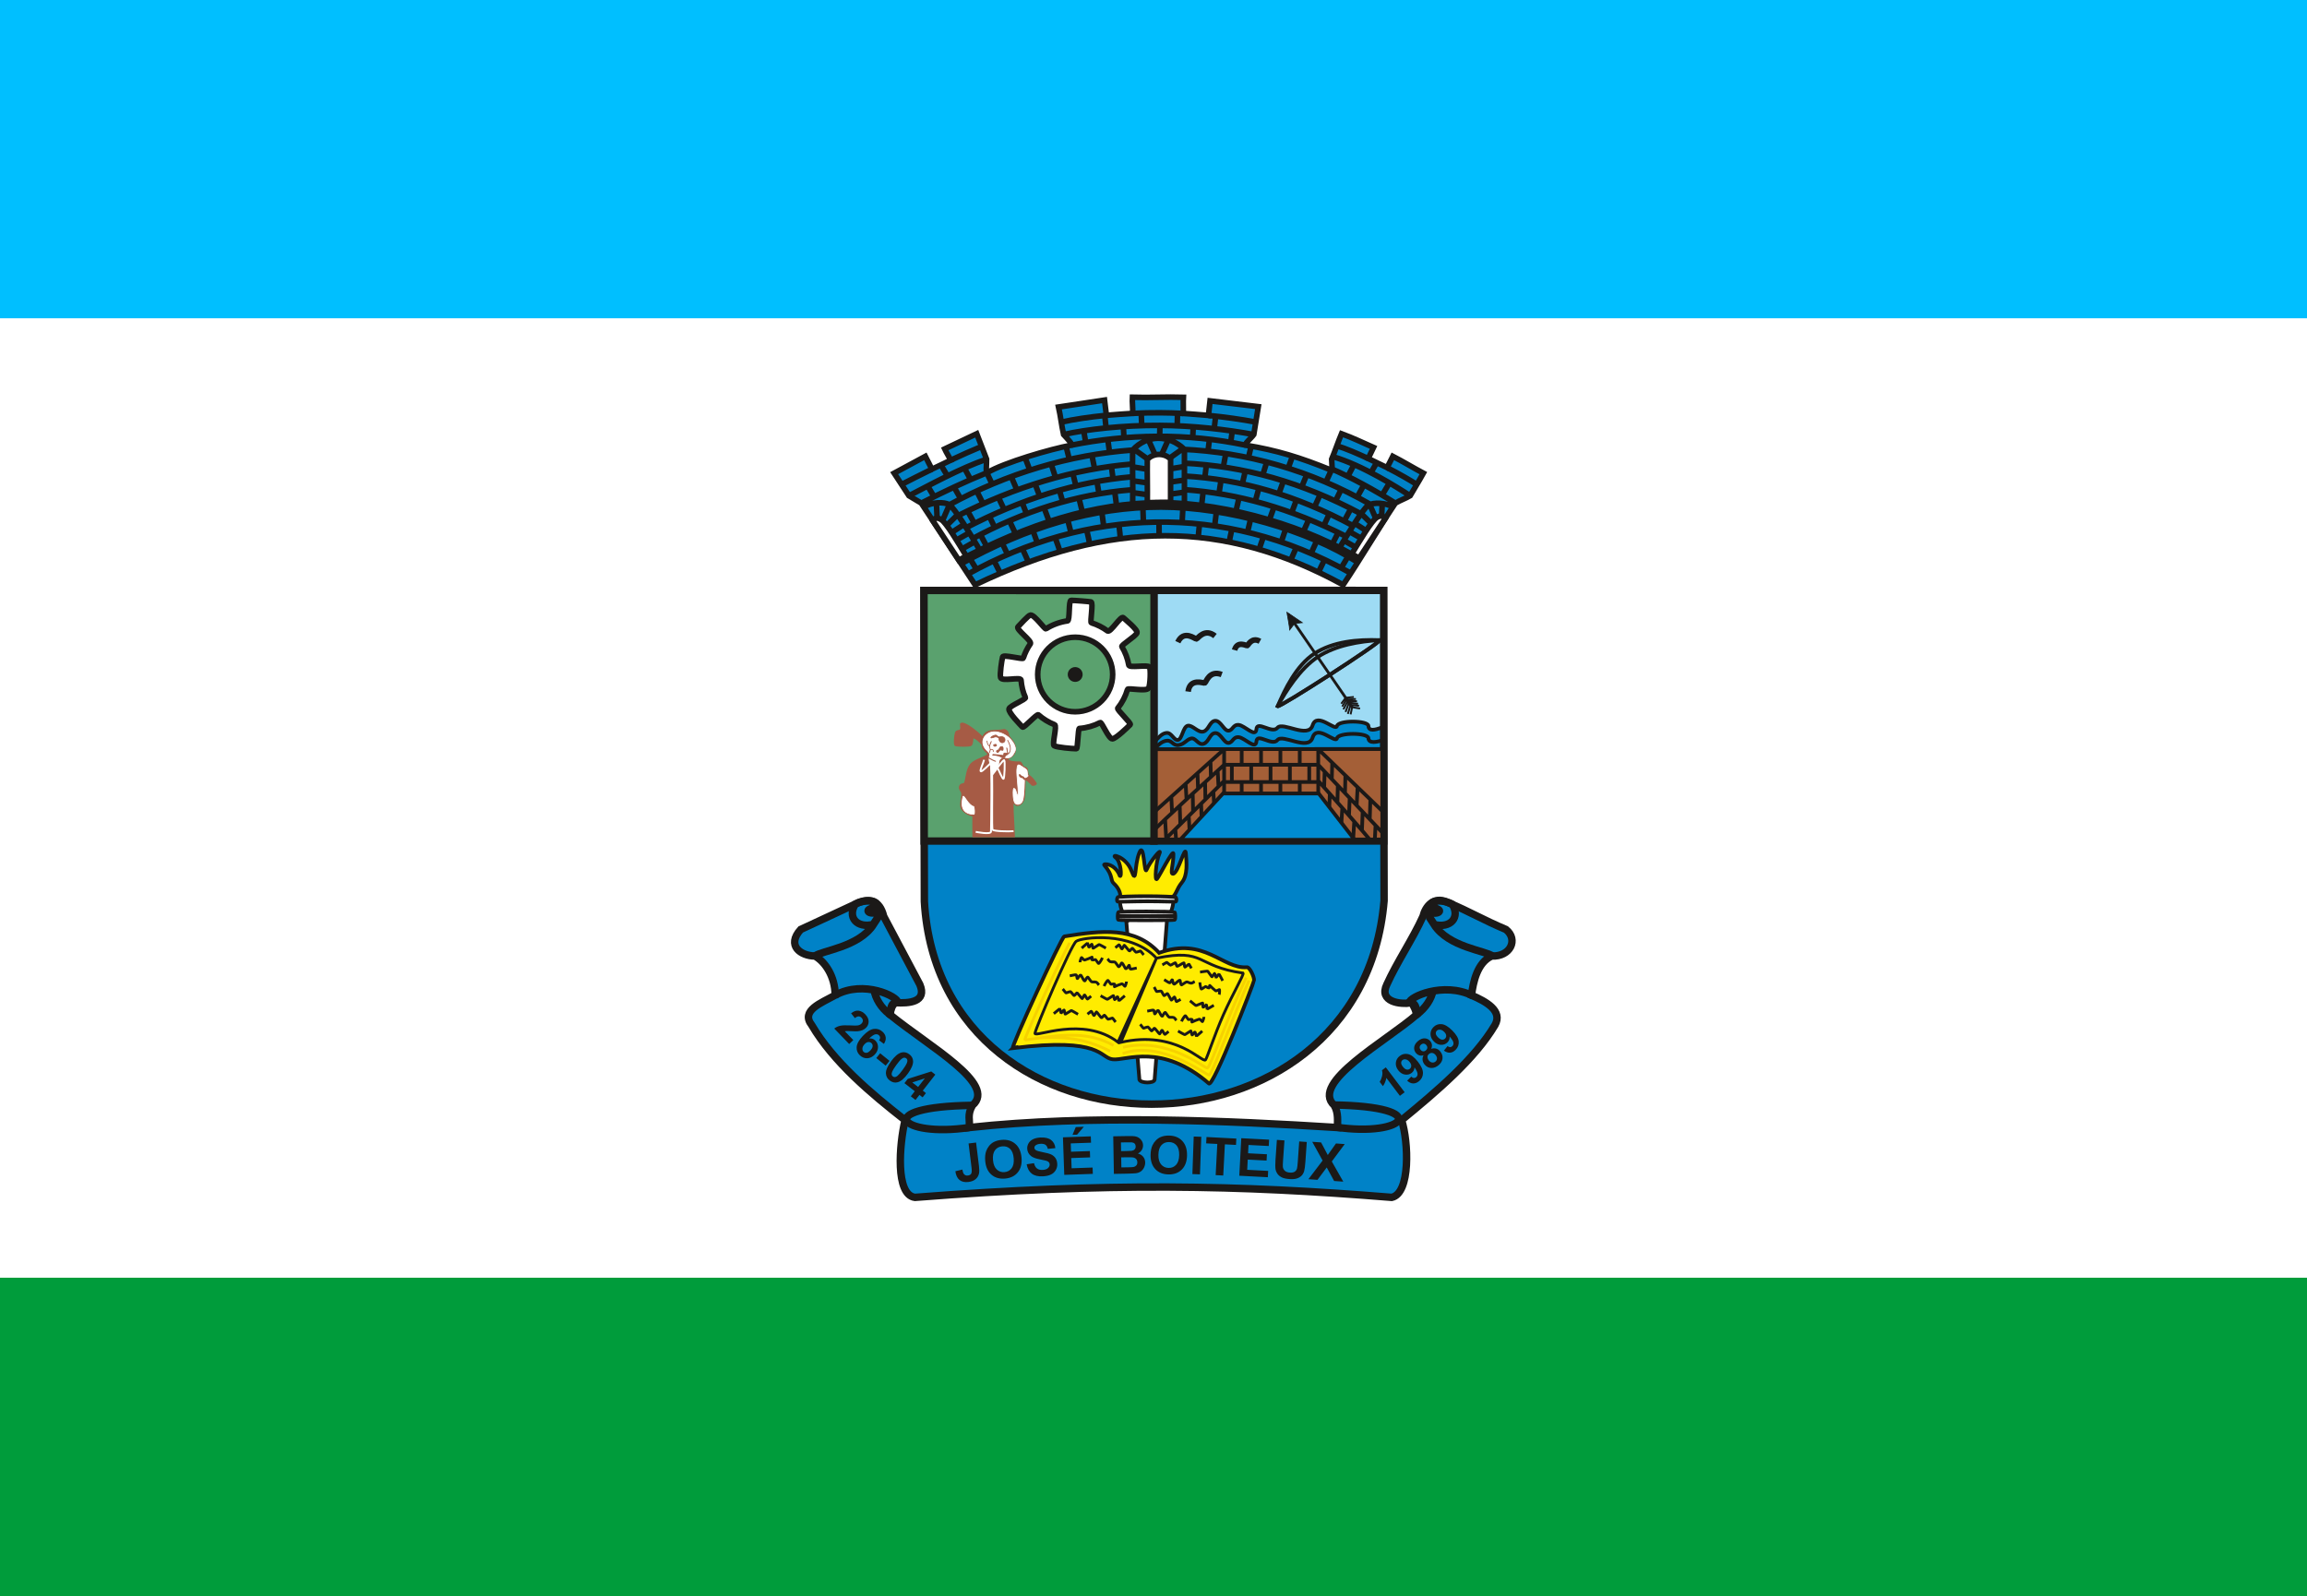 <?xml version="1.0" encoding="UTF-8" standalone="no"?>
<svg
   version="1.1"
   width="1000"
   height="692"
   id="svg104"
   viewBox="0 0 1000 692"
   xmlns="http://www.w3.org/2000/svg"
   xmlns:svg="http://www.w3.org/2000/svg">
  <defs
     id="defs108" />
  <rect
     style="fill:#ffffff"
     id="rect1008"
     width="1000"
     height="692"
     x="0"
     y="0" />
  <rect
     style="fill:#009c3b;fill-opacity:1"
     id="rect1054"
     width="1000"
     height="138"
     x="0"
     y="554" />
  <rect
     style="fill:#00bfff;fill-opacity:1"
     id="rect1054-5"
     width="1000"
     height="138"
     x="0"
     y="0" />
  <g
     id="Layer1000"
     transform="matrix(0.569,0,0,0.569,330.574,106.153)">
    <path
       d="m 122.916,263.394 175.067,0.011 174.993,0.01 c 0.053,9.609 0.436,226.914 0.449,236.373 -17.328,206.798 -338.096,206.445 -350.217,0.599 -0.348,-92.035 0.051,-144.957 -0.292,-236.992 z"
       style="fill:#0082c7;fill-rule:evenodd;stroke:#1b1918;stroke-width:5.669;stroke-linecap:butt;stroke-linejoin:miter;stroke-dasharray:none"
       id="path2" />
    <g
       id="Layer1001">
      <path
         d="m 473.117,263.35 v 190.925 H 298.039 l -0.177,-190.935 z"
         style="fill:#9edbf4;fill-rule:evenodd;stroke:#1b1918;stroke-width:5.669;stroke-linecap:butt;stroke-linejoin:miter;stroke-dasharray:none"
         id="path4" />
      <path
         d="M 298.039,453.141 H 472.051 v -68.989 l -173.881,0.156 z"
         style="fill:#a45f37;fill-rule:evenodd;stroke:#1b1918;stroke-width:2.835;stroke-linecap:butt;stroke-linejoin:miter;stroke-dasharray:none"
         id="path6" />
      <path
         d="m 318.012,453.425 32.703,-35.335 h 72.916 l 27.383,35.335 z"
         style="fill:#008bd0;fill-rule:evenodd;stroke:#1b1918;stroke-width:2.835;stroke-linecap:butt;stroke-linejoin:miter;stroke-dasharray:none"
         id="path8" />
      <path
         d="m 311.322,420.555 0.586,12.224 m 22.171,-6.394 0.283,9.796 m -9.711,-0.449 0.578,10.555 m -10.817,-0.971 0.626,8.957 m -8.425,-16.456 0.939,16.456 m 10.189,-26.942 0.442,14.246 m 9.459,-23.422 0.261,13.786 m 18.77,-30.993 0.596,11.796 m -3.888,3.904 0.508,8.993 m -6.809,-16.181 0.198,13.187 m 3.908,-29.002 0.291,11.777 m -10.19,-2.87 0.399,11.874 m -9.412,-3.348 0.643,11.45 m 86.258,-38.221 v 12.189 m 0,13.457 v 8.136 m -14.74,-33.782 v 12.189 m 0,13.457 v 8.136 m -14.74,-33.782 v 12.189 m 0,13.457 v 8.136 m -14.74,-33.782 v 12.189 m 0,13.457 v 8.136 m 98.226,36.185 c 0,-1.212 -39.077,-44.947 -39.077,-44.947 h -73.388 l -45.622,45.231 m -7.061,-8.236 c 1.36,-2.503 53.533,-50.139 53.533,-50.139 h 71.687 l 49.865,52.731 m -121.552,-64.608 -53.546,48.177 m 175.098,6e-4 -49.865,-48.178 m 0,34.406 v -34.406 m -71.687,33.782 v -33.782 m 5.878,11.876 v 13.144 m 14.74,-13.144 v 13.144 m 14.74,-13.144 v 13.144 m 14.74,-13.144 v 13.144 m 14.74,-13.144 v 13.144 m 34.3,29.741 -0.824,13.334 m -8.254,-23.662 -0.734,11.784 m -8.815,-22.562 -0.383,10.407 m 35.226,13.692 -0.602,12.213 m -9.208,-22.586 -0.55,14.124 m -9.341,-24.585 -0.502,13.291 m -8.538,-22.851 -0.298,12.838 m -9.738,-23.449 -0.368,12.072 m 35.183,9.268 -0.446,15.004 m -9.268,-24.39 -0.689,13.861 m -8.626,-22.861 -0.28,13.443 m -9.737,-23.12 -0.307,12.499"
         style="fill:none;stroke:#1b1918;stroke-width:2.835;stroke-linecap:butt;stroke-linejoin:miter;stroke-dasharray:none"
         id="path10" />
      <path
         d="m 298.17,378.972 c 3.171,-2.973 5.581,-6.65 9.514,-7.041 3.933,-0.391 5.633,5.966 8.762,5.34 3.13,-0.626 3.781,-9.956 7.354,-10.817 3.573,-0.861 7.948,5.634 12.048,4.42 4.1,-1.215 4.72,-7.95 8.919,-8.175 4.199,-0.225 6.61,7.582 10.014,7.511 3.404,-0.071 3.489,-4.887 7.98,-4.381 4.491,0.506 12.9,10.034 13.398,3.209 0.498,-6.825 11.97,3.939 16.019,-1.018 4.049,-4.957 23.463,8.667 26.798,-1.896 3.335,-10.563 17.491,4.958 18.579,0.488 1.088,-4.471 23.617,-4.317 23.912,-0.034 0.295,4.283 4.845,3.112 10.231,1.286 0,5.43 0,10.859 0,16.289 -58.381,0.054 -115.344,0.108 -173.725,0.162 0.065,-1.781 0.13,-3.561 0.196,-5.342 z"
         style="fill:#008bd0;fill-rule:evenodd;stroke:#1b1918;stroke-width:2.835;stroke-linecap:butt;stroke-linejoin:miter;stroke-dasharray:none"
         id="path12" />
      <path
         d="m 298.17,384.307 c 2.962,-3.019 5.894,-6.074 9.827,-6.465 3.933,-0.391 4.527,4.091 9.065,3.309 4.538,-0.782 5.726,-4.1 9.299,-4.961 3.573,-0.861 5.388,5.253 9.488,4.038 4.1,-1.215 4.72,-7.95 8.919,-8.175 4.199,-0.225 6.61,7.582 10.014,7.511 3.404,-0.071 3.489,-4.887 7.98,-4.381 4.491,0.506 12.9,10.034 13.398,3.209 0.498,-6.825 11.97,3.939 16.019,-1.018 4.049,-4.957 23.463,8.667 26.798,-1.896 3.335,-10.563 17.491,4.958 18.579,0.488 1.088,-4.471 23.617,-4.317 23.912,-0.034 0.295,4.283 6.262,3.112 11.648,1.286"
         style="fill:none;stroke:#1b1918;stroke-width:2.835;stroke-linecap:butt;stroke-linejoin:miter;stroke-dasharray:none"
         id="path14" />
      <g
         id="Layer1002">
        <path
           d="m 324.131,340.438 c 1.397,-10.649 11.865,-6.239 12.781,-6.551 0.927,-0.618 3.376,-10.065 12.809,-6.461 m 9.816,-18.613 c 2.013,-7.371 8.966,-3.252 9.642,-3.383 0.714,-0.346 3.352,-6.769 9.653,-3.317 m -62.541,0.657 c 4.541,-9.732 13.194,-2.373 14.161,-2.394 1.071,-0.31 6.252,-8.579 14.161,-2.3"
           style="fill:none;stroke:#1b1918;stroke-width:4.252;stroke-linecap:butt;stroke-linejoin:miter;stroke-dasharray:none"
           id="path16" />
        <path
           d="m 392.336,351.589 c 1.825,1.043 78.758,-48.454 77.767,-50.384 -16.638,-0.626 -35.466,1.012 -49.602,10.171 -14.136,9.159 -22.793,27.8 -28.165,40.213 z"
           style="fill:none;stroke:#1b1918;stroke-width:2.835;stroke-linecap:butt;stroke-linejoin:miter;stroke-dasharray:none"
           id="path18" />
        <path
           d="m 392.336,351.589 c 1.765,1.008 78.725,-48.519 77.767,-50.384 -15.617,0.94 -33.285,3.812 -46.951,12.665 -13.665,8.853 -24.697,26.337 -30.816,37.719 z"
           style="fill:none;stroke:#1b1918;stroke-width:2.835;stroke-linecap:butt;stroke-linejoin:miter;stroke-dasharray:none"
           id="path20" />
        <path
           d="m 449.448,352.841 -49.084,-71.462"
           style="fill:none;stroke:#1b1918;stroke-width:2.126;stroke-linecap:butt;stroke-linejoin:miter;stroke-dasharray:none"
           id="path22" />
        <path
           d="m 401.568,293.381 c 0,-0.939 -2.161,-13.398 -2.161,-13.398 l 11.706,7.921 -5.848,0.608 z"
           style="fill:#1b1918;fill-rule:evenodd;stroke:#1b1918;stroke-width:0.567;stroke-linecap:butt;stroke-linejoin:miter;stroke-dasharray:none"
           id="path24" />
        <path
           d="m 440.802,349.683 3.361,-4.536 6.231,-0.605 m -8.848,7.3 3.21,-5.298 7.204,-0.471 m -9.514,7.888 c 0.157,-0.51 3.416,-6.34 3.416,-6.34 l 6.92,0.139 m -8.73,8.202 2.673,-7.086 6.879,0.807 m -7.791,7.77 2.088,-6.864 6.447,0.664 m -6.421,6.554 1.174,-5.469 6.025,0.984"
           style="fill:none;stroke:#1b1918;stroke-width:1.417;stroke-linecap:butt;stroke-linejoin:miter;stroke-dasharray:none"
           id="path26" />
      </g>
    </g>
    <g
       id="Layer1003">
      <g
         id="Layer1004">
        <path
           d="m 272.3,497.358 c 0.783,-3.532 -1.598,-7.776 -4.698,-10.596 -3.1,-2.821 -0.13,-5.729 -7.361,-14.128 -1.305,-1.256 8.113,-1.727 11.897,8.241 1.513,1.439 1.032,-10.852 -3.211,-13.971 -4.243,-3.119 7.95,-0.946 12.047,10.128 4.097,11.074 1.993,-3.595 5.898,-13.568 3.905,-9.973 3.621,18.093 5.763,12.493 2.142,-5.6 12.248,-17.808 9.576,-11.895 -2.672,5.912 -3.706,21.338 -1.812,19.168 1.894,-2.17 12.47,-23.448 12.55,-19.151 0.14,7.552 -2.807,15.41 -0.335,15.226 4.01,-0.298 9.23,-22.6 9.814,-15.619 0.584,6.981 1.433,16.663 -2.922,22.055 -4.355,5.392 -4.173,8.995 -7.398,11.405 -14.12,0.071 -25.689,0.141 -39.809,0.211 z"
           style="fill:#ffec00;fill-rule:evenodd;stroke:#1b1918;stroke-width:2.835;stroke-linecap:butt;stroke-linejoin:miter;stroke-dasharray:none"
           id="path30" />
        <path
           d="m 277.016,515.103 c 3.338,40.057 6.676,81.053 10.014,121.11 1.119,2.721 11.008,2.852 11.579,0 3.13,-40.37 6.259,-80.74 9.388,-121.11 3.469,-6.627 4.604,-10.668 5.098,-16.039 -13.85,0.066 -27.004,0.002 -40.931,0 -0.183,5.659 2.53,11.008 4.852,16.039 z"
           style="fill:#ffffff;fill-rule:evenodd;stroke:#1b1918;stroke-width:2.835;stroke-linecap:butt;stroke-linejoin:miter;stroke-dasharray:none"
           id="path32" />
        <path
           d="m 271.017,508.524 c 0.519,-0.766 42.264,-0.586 42.811,0 0.547,0.586 0.869,5.479 0,5.855 -0.869,0.376 -41.969,0.464 -42.811,0 -0.842,-0.464 -0.519,-5.089 0,-5.855 z m -0.507,2.952 43.847,0.001"
           style="fill:#ffffff;fill-rule:evenodd;stroke:#1b1918;stroke-width:2.835;stroke-linecap:butt;stroke-linejoin:miter;stroke-dasharray:none"
           id="path34" />
        <path
           d="m 270.491,497.146 c 0.27,-0.39 11.448,-0.819 22.52,-0.792 10.73,0.026 21.374,0.504 21.65,0.792 0.562,0.588 0.895,2.964 0,3.341 -0.443,0.186 -10.913,-0.267 -21.65,-0.255 -10.902,0.011 -22.084,0.489 -22.52,0.255 -0.866,-0.465 -0.534,-2.572 0,-3.341 z"
           style="fill:#ffffff;fill-rule:evenodd;stroke:#1b1918;stroke-width:2.835;stroke-linecap:butt;stroke-linejoin:miter;stroke-dasharray:none"
           id="path36" />
      </g>
      <g
         id="Layer1005">
        <path
           d="m 190.643,612.116 c -2.139,0.417 37.032,-84.443 39.118,-85.121 28.791,-4.59 53.827,-7.615 72.29,12.518 34.32,-12.518 48.268,12.234 66.628,10.983 2.217,-0.691 5.99,7.536 5.662,9.985 0.114,1.303 -31.399,82.565 -34.424,78.549 -36.216,-31.229 -62.937,-17.207 -73.168,-18.372 -10.23,-1.165 -7.781,-17.043 -76.107,-8.541 z"
           style="fill:#ffec00;fill-rule:evenodd;stroke:#1b1918;stroke-width:2.835;stroke-linecap:butt;stroke-linejoin:miter;stroke-dasharray:none"
           id="path39" />
        <path
           d="m 270.671,607.55 c -26.6,-20.341 -63.517,-3.108 -63.204,-6.707 0.313,-3.599 27.353,-67.12 31.369,-70.093 4.016,-2.973 41.83,-8.137 61.181,12.831 z m 2.183,0.173 c 42.147,-9.642 62.067,15.991 64.532,13.351 1.183,-1.267 6.807,-19.059 13.611,-34.354 7.377,-16.579 15.894,-30.745 14.994,-31.786 -36.466,-5.13 -28.37,-19.136 -65.975,-11.353 z m 77.617,-46.956 c -0.965,-1.71 -2.669,-5.262 -2.895,-5.129 -0.226,0.132 -2.04,2.826 -2.198,2.677 -0.157,-0.149 -0.672,-2.915 -1.005,-3.065 -0.333,-0.15 -1.97,2.762 -2.142,2.531 -0.172,-0.231 -2.771,-3.813 -3.085,-4.197 -0.314,-0.383 -3.946,0.388 -5.92,0.583 m -4.078,7.152 c -0.894,0.439 -1.556,1.245 -2.683,1.319 -1.127,0.073 -2.792,-1.227 -3.675,-0.904 -0.884,0.323 -2.813,1.803 -3.513,2.174 -0.7,0.371 -0.972,-1.584 -1.151,-3.121 -0.179,-1.537 -3.291,1.942 -4.321,2.535 -1.03,0.593 -1.321,-2.235 -1.645,-3.143 -0.324,-0.908 -1.357,2.383 -2.176,2.183 -0.819,-0.2 -2.736,-1.606 -4.104,-2.409 m 41.899,11.347 c 0.336,-0.877 0.498,-3.977 0.117,-3.809 -0.38,0.168 -2.235,1.275 -2.863,0.914 -0.629,-0.36 -4.013,-3.547 -4.331,-4.003 -0.318,-0.456 -0.25,1.77 -0.727,1.899 -0.477,0.13 -2.341,-1.199 -2.574,-1.153 -0.233,0.046 -2.991,2.186 -3.255,1.938 -0.264,-0.249 -1.001,-2.965 -1.064,-5.099 m -6.465,-10.684 c -0.567,-0.999 -1.35,-2.516 -1.701,-2.997 -0.352,-0.481 -2.942,2.293 -3.311,2.084 -0.369,-0.209 -0.39,-3.301 -0.747,-3.302 -0.357,-6e-4 -4.846,2.921 -5.22,2.693 -0.374,-0.227 -0.776,-2.333 -1.172,-2.627 -0.396,-0.294 -3.319,1.827 -3.693,1.77 -0.374,-0.057 -2.441,-1.737 -2.733,-2.051 -0.292,-0.315 -2.365,1.217 -3.547,1.825 m 30.416,50.433 c -1.513,1.252 -4.374,3.96 -4.538,3.755 -0.164,-0.204 -0.895,-3.369 -1.095,-3.286 -0.2,0.083 -1.67,2.482 -2.034,2.504 -0.364,0.022 -0.852,-3.284 -1.095,-3.129 -0.243,0.154 -3.951,2.571 -4.381,2.817 -0.43,0.246 -3.547,-1.773 -5.32,-2.66 m -1.252,-8.136 c -0.678,-0.73 -1.008,-1.72 -2.034,-2.191 -1.026,-0.471 -3.046,0.148 -3.755,-0.469 -0.71,-0.617 -1.982,-2.689 -2.503,-3.286 -0.521,-0.596 -1.474,1.132 -2.191,2.504 -0.717,1.371 -2.379,-2.99 -3.13,-3.912 -0.75,-0.922 -2.033,1.615 -2.66,2.347 -0.627,0.732 -0.416,-2.711 -1.252,-2.817 -0.836,-0.105 -3.129,0.522 -4.694,0.782 m 43.186,4.381 c 0,0.939 -0.957,3.892 -1.252,3.599 -0.295,-0.293 -1.631,-1.99 -2.347,-1.878 -0.716,0.112 -5.016,1.878 -5.477,2.191 -0.46,0.312 0.399,-1.742 0,-2.034 -0.399,-0.292 -2.615,0.283 -2.817,0.157 -0.201,-0.127 -2.012,-3.111 -2.347,-2.973 -0.335,0.138 -1.995,2.411 -2.817,4.381 m -9.858,7.667 c -0.887,0.73 -2.16,1.867 -2.66,2.191 -0.5,0.323 -1.928,-3.193 -2.347,-3.13 -0.419,0.063 -1.544,2.944 -1.878,2.817 -0.334,-0.127 -3.481,-4.46 -3.912,-4.381 -0.431,0.079 -1.559,1.901 -2.034,2.034 -0.475,0.133 -2.447,-2.893 -2.817,-2.973 -0.37,-0.081 -2.901,0.75 -3.286,0.939 -0.385,0.189 -1.773,-1.982 -2.66,-2.973 m -11.736,-21.75 c -1.512,1.252 -4.374,3.96 -4.538,3.755 -0.164,-0.204 -0.895,-3.369 -1.095,-3.286 -0.2,0.083 -1.67,2.482 -2.034,2.503 -0.364,0.022 -0.852,-3.284 -1.095,-3.129 -0.243,0.154 -3.951,2.571 -4.381,2.817 -0.43,0.246 -3.547,-1.773 -5.32,-2.66 m -1.252,-8.137 c -0.678,-0.73 -1.008,-1.72 -2.034,-2.191 -1.026,-0.471 -3.046,0.148 -3.755,-0.469 -0.71,-0.617 -1.982,-2.689 -2.503,-3.286 -0.521,-0.596 -1.474,1.132 -2.191,2.504 -0.717,1.371 -2.379,-2.99 -3.13,-3.912 -0.75,-0.922 -2.033,1.615 -2.66,2.347 -0.627,0.732 -0.416,-2.711 -1.252,-2.817 -0.836,-0.105 -3.129,0.522 -4.694,0.782 m 43.186,4.381 c 0,0.939 -0.957,3.892 -1.252,3.599 -0.295,-0.293 -1.631,-1.99 -2.347,-1.878 -0.716,0.112 -5.016,1.878 -5.477,2.191 -0.46,0.312 0.399,-1.742 0,-2.034 -0.399,-0.292 -2.615,0.283 -2.817,0.157 -0.201,-0.126 -2.012,-3.111 -2.347,-2.973 -0.335,0.138 -1.995,2.411 -2.817,4.381 m -9.858,7.667 c -0.887,0.73 -2.16,1.867 -2.66,2.191 -0.5,0.324 -1.928,-3.193 -2.347,-3.129 -0.419,0.063 -1.544,2.944 -1.878,2.817 -0.334,-0.127 -3.481,-4.46 -3.912,-4.381 -0.431,0.079 -1.559,1.901 -2.034,2.034 -0.475,0.133 -2.447,-2.893 -2.817,-2.973 -0.37,-0.081 -2.901,0.75 -3.286,0.939 -0.385,0.189 -1.773,-1.982 -2.66,-2.973 m -6.837,18.796 c 1.545,-1.211 4.479,-3.842 4.637,-3.633 0.158,0.209 0.804,3.392 1.007,3.314 0.202,-0.077 1.735,-2.436 2.1,-2.449 0.365,-0.012 0.764,3.306 1.011,3.158 0.248,-0.148 4.019,-2.465 4.455,-2.699 0.436,-0.234 3.498,1.867 5.247,2.801 m 7.204,-0.121 c 0.906,-0.706 2.209,-1.809 2.717,-2.119 0.509,-0.31 1.842,3.243 2.263,3.191 0.421,-0.052 1.622,-2.901 1.952,-2.765 0.331,0.136 3.361,4.551 3.794,4.484 0.433,-0.067 1.609,-1.859 2.087,-1.979 0.478,-0.12 2.369,2.957 2.736,3.047 0.368,0.091 2.92,-0.671 3.31,-0.851 0.39,-0.179 1.72,2.029 2.58,3.043 m 74.803,-12.773 c -1.72,0.947 -5.038,3.071 -5.16,2.84 -0.123,-0.231 -0.249,-3.477 -0.461,-3.433 -0.212,0.044 -2.105,2.125 -2.467,2.079 -0.362,-0.047 -0.222,-3.385 -0.49,-3.279 -0.268,0.106 -4.362,1.786 -4.831,1.947 -0.469,0.161 -3.152,-2.406 -4.728,-3.609 m -7.129,-1.04 c -1.008,0.551 -2.471,1.43 -3.023,1.654 -0.552,0.224 -1.296,-3.497 -1.72,-3.514 -0.424,-0.016 -2.067,2.603 -2.372,2.415 -0.304,-0.188 -2.585,-5.033 -3.023,-5.036 -0.437,-0.003 -1.887,1.576 -2.379,1.617 -0.492,0.041 -1.862,-3.3 -2.211,-3.447 -0.348,-0.148 -2.99,0.193 -3.403,0.307 -0.414,0.114 -1.371,-2.279 -2.057,-3.418 m -55.217,-29.667 c 1.513,-1.252 4.374,-3.96 4.538,-3.755 0.164,0.204 0.895,3.369 1.095,3.286 0.2,-0.083 1.67,-2.482 2.034,-2.504 0.364,-0.022 0.852,3.284 1.095,3.129 0.243,-0.154 3.951,-2.571 4.381,-2.817 0.43,-0.246 3.547,1.773 5.32,2.66 m 1.252,8.136 c 0.678,0.73 1.008,1.72 2.034,2.191 1.026,0.471 3.046,-0.148 3.755,0.469 0.71,0.617 1.982,2.689 2.504,3.286 0.521,0.596 1.474,-1.132 2.191,-2.504 0.717,-1.371 2.379,2.99 3.13,3.912 0.75,0.922 2.033,-1.615 2.66,-2.347 0.627,-0.732 0.415,2.711 1.252,2.817 0.836,0.105 3.129,-0.522 4.694,-0.782 m -43.186,-4.381 c 0,-0.939 0.957,-3.892 1.252,-3.599 0.295,0.293 1.631,1.99 2.347,1.878 0.716,-0.112 5.016,-1.878 5.477,-2.191 0.46,-0.312 -0.399,1.742 0,2.034 0.399,0.292 2.615,-0.283 2.817,-0.157 0.201,0.127 2.012,3.111 2.347,2.973 0.335,-0.138 1.995,-2.411 2.817,-4.381 m 9.858,-7.667 c 0.887,-0.73 2.16,-1.867 2.66,-2.191 0.5,-0.323 1.928,3.193 2.347,3.13 0.419,-0.063 1.544,-2.944 1.878,-2.817 0.334,0.127 3.481,4.46 3.912,4.381 0.431,-0.079 1.559,-1.901 2.034,-2.034 0.475,-0.133 2.447,2.893 2.817,2.973 0.37,0.081 2.901,-0.75 3.286,-0.939 0.385,-0.189 1.773,1.982 2.66,2.973"
           style="fill:none;stroke:#1b1918;stroke-width:2.126;stroke-linecap:butt;stroke-linejoin:miter;stroke-dasharray:none"
           id="path41" />
        <path
           d="m 274.229,616.309 c 29.04,-10.935 63.901,16.697 66.011,16.371 2.11,-0.327 18.392,-45.241 30.288,-72.075 m -96.015,50.885 c 34.047,-8.118 62.2,16.13 64.31,15.804 2.11,-0.327 16.899,-42.769 29.573,-68.848 m -103.741,56.017 c -11.512,-5.803 -26.03,-11.817 -53.085,-10.202 m 22.26,-72.415 c -12.153,23.158 -35.191,74.247 -34.111,74.168 26.839,-4.059 47.256,-7.334 67.596,4.068"
           style="fill:none;stroke:#f6d200;stroke-width:2.126;stroke-linecap:butt;stroke-linejoin:miter;stroke-dasharray:none"
           id="path43" />
      </g>
    </g>
    <g
       id="Layer1006">
      <path
         d="m 298.17,263.405 v 190.925 H 123.093 l -0.177,-190.935 z"
         style="fill:#5aa16e;fill-rule:evenodd;stroke:#1b1918;stroke-width:5.669;stroke-linecap:butt;stroke-linejoin:miter;stroke-dasharray:none"
         id="path47" />
      <path
         d="m 234.944,270.916 c 2.951,0 13.765,0.9 15.191,1.183 2.035,0.404 -0.921,15.541 0.295,15.917 4.482,1.387 8.64,3.511 12.326,6.229 2.19,1.614 10.225,-12.096 12.052,-10.094 0.856,0.938 11.259,9.174 10.392,11.539 -0.997,2.721 -12.275,9.281 -11.528,10.519 2.569,4.258 4.39,9.018 5.276,14.094 0.403,2.307 14.269,-0.533 15.738,1.392 1.095,1.435 0.632,13.847 -0.667,16.08 -1.688,2.899 -15.642,-0.431 -16.056,1.008 -1.52,5.282 -4.075,10.131 -7.43,14.316 -0.905,1.129 10.514,11.488 9.502,12.521 -2.468,2.518 -11.13,10.739 -13.596,10.847 -2.85,0.124 -8.065,-13.051 -9.283,-12.423 -4.813,2.483 -10.18,4.056 -15.864,4.486 -1.052,0.079 -1.175,15.444 -2.248,15.444 -3.17,0 -14.895,-1.013 -16.96,-2.269 -1.781,-1.082 2.428,-15.219 0.375,-16.028 -4.57,-1.802 -8.762,-4.367 -12.373,-7.535 -1.176,-1.032 -11.096,10.473 -12.142,9.319 -1.587,-1.752 -10.922,-11.072 -10.261,-13.864 0.575,-2.428 13.175,-7.176 12.5,-8.648 -1.887,-4.111 -2.927,-8.607 -3.324,-13.326 -0.227,-2.691 -14.554,1.419 -15.577,-1.849 -0.707,-2.26 0.819,-13.081 1.56,-15.781 0.563,-2.051 15.343,2.17 15.732,0.946 1.252,-3.933 3.083,-7.612 5.39,-10.937 1.529,-2.203 -11.364,-11.075 -9.443,-12.939 1.241,-1.204 7.956,-8.872 9.532,-8.972 3.184,-0.201 10.867,11.101 11.818,10.499 4.879,-3.09 10.453,-5.194 16.435,-6.027 1.894,-0.264 0.671,-15.646 2.639,-15.646 z"
         style="fill:#ffffff;fill-rule:evenodd;stroke:#1b1918;stroke-width:4.252;stroke-linecap:butt;stroke-linejoin:miter;stroke-dasharray:none"
         id="path49" />
      <path
         d="m 238.103,298.997 c 15.768,0 28.556,12.722 28.556,28.408 0,15.687 -12.788,28.408 -28.556,28.408 -15.769,0 -28.556,-12.722 -28.556,-28.408 0,-15.687 12.788,-28.408 28.556,-28.408 z"
         style="fill:#5aa16e;fill-rule:evenodd;stroke:#1b1918;stroke-width:4.252;stroke-linecap:butt;stroke-linejoin:miter;stroke-dasharray:none"
         id="path51" />
      <path
         d="m 238.103,321.757 c 3.135,0 5.678,2.53 5.678,5.649 0,3.119 -2.543,5.649 -5.678,5.649 -3.135,0 -5.678,-2.53 -5.678,-5.649 0,-3.119 2.543,-5.649 5.678,-5.649 z"
         style="fill:#1b1918;fill-rule:evenodd"
         id="path53" />
      <g
         id="Layer1007">
        <path
           d="m 151.309,364.957 c -0.705,0.962 0.492,2.745 -0.381,4.529 -0.707,1.444 -3.05,0.386 -3.725,2.365 -0.642,1.884 -1.34,9.03 -0.245,9.438 1.641,0.613 10.547,0.701 11.667,-0.098 1.04,-0.741 1.089,-3.785 1.349,-5.819 1.799,-0.267 5.399,2.762 7.511,5.32 -0.184,4.519 4.775,5.903 4.288,7.557 -0.681,2.31 -9.989,3.752 -13.177,7.891 -3.188,4.139 -2.846,9.118 -4.567,14.438 -1.252,0.522 -3.341,0.288 -3.784,2.462 -0.443,2.174 1.67,2.832 1.75,5.362 0.08,2.53 -1.611,8.609 -0.234,11.117 1.378,2.508 5.684,5.295 8.683,5.312 0,6.499 0.039,9.422 0.039,15.922 10.327,0 20.654,0 30.982,0 -0.261,-9.994 -1.117,-17.973 -0.979,-23.66 0.137,-5.687 1.497,0.027 3.633,-0.152 2.136,-0.179 4.676,-2.512 5.051,-6.404 0.375,-3.892 0.444,-9.593 0.549,-13.714 0.677,-0.11 3.909,2.558 5.604,4.567 0.691,0.603 3.134,-0.355 2.846,-0.968 -1.982,-3.001 -3.68,-5.043 -6.132,-6.318 -0.313,-1.512 -0.501,-3.741 -1.222,-5.105 -0.316,-0.598 -1.661,-0.331 -2.161,-0.782 -1.152,-1.04 -1.425,-3.991 -2.973,-3.882 -3.059,0.214 -9.123,-0.335 -9.105,-2.22 0.011,-1.182 4.44,-2.001 5.509,-5.933 1.729,-6.358 -4.864,-10.661 -4.891,-12.279 -0.043,-2.56 -2.093,-4.619 -3.767,-4.129 -2.192,0.641 -6.077,0.293 -10.025,0.874 -4.018,0.963 -5.001,3.278 -5.574,5.105 -5.711,-5.796 -14.33,-12.064 -16.518,-10.797 z"
           style="fill:#a65b45;fill-rule:evenodd;stroke:#a65b45;stroke-width:1.417;stroke-linecap:butt;stroke-linejoin:miter;stroke-dasharray:none"
           id="path55" />
        <path
           d="m 192.434,414.867 c -0.664,-0.62 -1.223,-1.291 -1.488,0.314 -0.265,1.605 -0.253,8.01 1.173,10.055 1.426,2.045 5.116,1.407 6.136,-2.263 1.019,-3.67 1.26,-15.166 1.18,-16.149 -0.081,-0.983 3.613,-1.426 2.601,-2.719 -0.443,-0.565 -0.363,-4.547 -1.209,-4.987 -1.39,-0.725 -3.644,-2.046 -4.586,-2.49 -1.676,-0.791 -2.28,-0.566 -2.577,3.406 -0.297,3.972 1.225,14.043 0.932,18.287 -0.293,4.244 -1.498,-2.834 -2.163,-3.454 z"
           style="fill:#ffffff;fill-rule:evenodd;stroke:#ffffff;stroke-width:0.567;stroke-linecap:butt;stroke-linejoin:miter;stroke-dasharray:none"
           id="path57" />
        <path
           d="m 162.321,447.312 c 0,0 11.534,2.345 11.638,-0.152 0.104,-2.497 0.854,-53.088 -0.372,-52.071 -1.226,1.017 -6.469,6.658 -7.354,6.102 -1.071,-0.514 1.744,-5.767 2.474,-8.792"
           style="fill:none;stroke:#ffffff;stroke-width:1.417;stroke-linecap:butt;stroke-linejoin:miter;stroke-dasharray:none"
           id="path59" />
        <path
           d="m 191.155,446.793 c -4.146,0.393 -15.165,0.071 -15.944,-1.105 -0.783,-1.263 -0.059,-27.702 -0.372,-41.837 3.077,-3.703 8.425,-11.88 9.232,-11.11 0.679,0.692 0.213,14.037 -0.596,14.18 -0.965,0.111 -3.369,-6.337 -4.569,-8.424"
           style="fill:none;stroke:#ffffff;stroke-width:1.417;stroke-linecap:butt;stroke-linejoin:miter;stroke-dasharray:none"
           id="path61" />
        <path
           d="m 152.717,420.252 c 0.992,-0.916 3.928,6.803 8.143,7.801 0.522,1.256 0.779,5.18 0.205,5.886 -6.603,-0.026 -11.1,-3.623 -8.348,-13.687 z"
           style="fill:#ffffff;fill-rule:evenodd;stroke:#ffffff;stroke-width:0.567;stroke-linecap:butt;stroke-linejoin:miter;stroke-dasharray:none"
           id="path63" />
        <path
           d="m 167.721,378.889 c 0.056,-4.095 3.447,-6.854 6.656,-7.583 4.613,-1.047 9.546,1.399 12.528,3.641 1.865,1.403 7.363,7.378 5.179,11.235 -0.611,1.079 -1.836,3.838 -3.903,4.485 -2.251,0.704 -5.22,-0.633 -7.023,0.889 -1.859,1.569 -0.808,4.986 -2.253,6.941 -1.35,1.827 -2.598,3.491 -3.78,5.004 -1.038,-4.146 -0.624,-4.988 -1.79,-8.192 -1.962,-3.984 0.297,-6.236 -0.477,-7.787 -0.704,-1.411 -5.202,-3.954 -5.138,-8.633 z"
           style="fill:#ffffff;fill-rule:evenodd;stroke:#ffffff;stroke-width:0.567;stroke-linecap:butt;stroke-linejoin:miter;stroke-dasharray:none"
           id="path65" />
        <path
           d="m 170.918,377.901 c 0,2.014 1.245,3.909 1.676,3.923 0.457,0.052 1.362,-2.796 1.723,-3.562 0,0 -2.136,2.975 -0.974,6.025 0.235,0.429 -0.192,1.666 -0.484,2.735 0.282,-1.075 0.105,-3.316 2.427,-2.294 0.496,0.333 0.476,1.118 0.392,1.648"
           style="fill:none;stroke:#a65b45;stroke-width:0.567;stroke-linecap:butt;stroke-linejoin:miter;stroke-dasharray:none"
           id="path67" />
        <path
           d="m 172.139,391.107 c 1.779,1.035 5.662,2.954 5.425,2.399 -1.315,-0.356 -3.867,-1.782 -5.555,-2.791"
           style="fill:none;stroke:#a65b45;stroke-width:0.567;stroke-linecap:butt;stroke-linejoin:miter;stroke-dasharray:none"
           id="path69" />
        <path
           d="m 188.249,386.401 c 1.297,-3.076 -0.186,-6.289 -1.688,-9.051 2.01,3.82 3.548,8.209 0.338,10.642 -0.496,-1.308 -0.722,-5.087 -0.964,-4.992 -0.241,0.084 0.981,4.987 0.44,4.169 -0.195,0.529 -0.775,-0.069 -2.352,0.136 -0.441,0.057 -0.303,1.927 -0.793,1.812 -1.178,-0.277 -5.295,-0.687 -7.631,-0.762 -0.47,0.092 -0.509,0.676 0,0.532 2.278,-0.035 5.339,0.637 6.952,2.016 0.682,-0.031 1.364,-0.062 2.046,-0.093 0.133,-0.562 -0.171,-0.562 0.145,-1.129 0.317,-0.566 3.39,-2.025 3.507,-3.28 z"
           style="fill:#a65b45;fill-rule:evenodd;stroke:#a65b45;stroke-width:0.567;stroke-linecap:butt;stroke-linejoin:miter;stroke-dasharray:none"
           id="path71" />
        <path
           d="m 178.208,385.644 c -0.179,0.408 0.132,1.12 0.824,1.192 0.692,0.072 1.545,-1.711 1.955,-1.909 0.409,-0.198 1.77,0.451 2.038,0.218 0.268,-0.233 0.289,-2.194 -0.081,-2.473 -0.37,-0.279 -1.322,-0.357 -1.857,-0.072 -0.318,0.078 -0.985,2.132 -1.587,2.294 -0.423,0.157 -1.113,0.343 -1.292,0.75 z"
           style="fill:#a65b45;fill-rule:evenodd;stroke:#a65b45;stroke-width:0.567;stroke-linecap:butt;stroke-linejoin:miter;stroke-dasharray:none"
           id="path73" />
        <path
           d="m 176.06,380.934 c 0.103,-0.157 1.645,-0.446 1.922,-0.148 0.118,0.127 0.328,0.775 0.147,0.907 -0.335,0.245 -1.178,0.616 -1.615,0.405 -0.145,-0.07 -0.868,-0.531 -0.454,-1.163 z"
           style="fill:#a65b45;fill-rule:evenodd;stroke:#a65b45;stroke-width:0.567;stroke-linecap:butt;stroke-linejoin:miter;stroke-dasharray:none"
           id="path75" />
        <path
           d="m 179.994,376.094 c 0.087,4.027 3.766,3.93 4.454,2.119 0.639,-1.683 -0.261,-4.093 -4.115,-3.201 -0.923,0.214 -1.951,-1.512 -2.895,-1.422 -1.634,0.156 -3.611,1.445 -3.561,1.993 0.04,0.44 1.45,-0.081 3.191,-0.608 0.967,-0.293 2.913,0.53 2.926,1.119 z"
           style="fill:#a65b45;fill-rule:evenodd;stroke:#a65b45;stroke-width:0.567;stroke-linecap:butt;stroke-linejoin:miter;stroke-dasharray:none"
           id="path77" />
        <path
           d="m 196.026,403.534 c -0.535,1.164 1.028,2.311 1.873,2.113 1.062,-0.248 0.695,1.848 2.614,1.483"
           style="fill:#a65b45;fill-rule:evenodd;stroke:#a65b45;stroke-width:1.417;stroke-linecap:butt;stroke-linejoin:miter;stroke-dasharray:none"
           id="path79" />
        <path
           d="m 196.14,395.58 c 1.844,1.974 1.419,0.798 3.1,2.441 2.301,0.284 2.217,1.483 2.605,2.215"
           style="fill:#a65b45;fill-rule:evenodd;stroke:#a65b45;stroke-width:0.567;stroke-linecap:butt;stroke-linejoin:miter;stroke-dasharray:none"
           id="path81" />
      </g>
    </g>
    <g
       id="Layer1008">
      <path
         d="m 28.978,521.721 c -11.056,12.312 0.019,20.108 10.869,20.215 7.697,4.31 15.323,15.479 15.43,29.878 -10.713,5.93 -26.531,11.706 -17.876,22.767 16.597,28.176 45.115,52.059 71.1,72.412 -4.38,18.576 -7.508,56.87 7.514,58.86 147.867,-11.474 245.73,-9.494 363.241,0 14.397,-3.137 12.833,-42.266 7.514,-58.86 26.8,-22 55.754,-46.531 71.1,-72.412 6.204,-10.957 -6.954,-18.028 -17.876,-22.767 1.312,-9.907 4.318,-24.815 15.43,-29.878 14.241,0.641 20.399,-12.547 10.869,-20.215 -17.44,-7.359 -27.019,-13.305 -44.458,-20.664 -10.957,-5.11 -17.061,3.55 -18.785,10.645 -7.723,17.115 -19.829,34.857 -27.552,51.972 -6.362,13.094 10.281,15.546 18.785,13.776 1.879,2.713 3.474,6.319 4.069,9.082 -23.168,20.246 -81.696,52.073 -62.93,69.19 3.466,5.869 2.382,12.574 2.505,16.907 -83.362,-5.207 -188.121,-10.027 -280.586,0 0.835,-5.636 -1.773,-9.393 2.505,-16.907 18.976,-16.179 -33.087,-44.875 -62.93,-69.19 0.835,-4.592 1.747,-6.609 4.069,-9.082 10.643,0.728 24.415,-0.421 18.785,-13.776 C 110.589,546.35 101.406,529.026 92.222,511.702 89.09,498.765 80.95,498.347 73.437,501.057 58.617,507.945 43.797,514.833 28.978,521.721 Z"
         style="fill:#0082c7;fill-rule:evenodd;stroke:#1b1918;stroke-width:5.669;stroke-linecap:butt;stroke-linejoin:miter;stroke-dasharray:none"
         id="path85" />
      <path
         d="m 434.299,655.438 c 77.631,1.029 54.884,24.681 2.505,16.907 M 159.849,655.722 c -77.631,1.029 -54.884,24.681 -2.505,16.907 m 383.459,-100.461 c -22.326,-10.976 -48.405,1.117 -48.199,5.315 7.647,-0.783 4.543,11.04 5.752,9.049 6.803,-5.085 11.331,-12.126 12.345,-18.463 m -455.422,3.746 c 22.013,-12.075 47.916,1.252 47.711,5.45 -7.647,-0.783 -4.626,11.101 -6.069,9.267 -6.803,-5.085 -11.013,-12.343 -12.027,-18.68 m 471.188,-25.847 c -5.111,-4.173 -33.458,-6.631 -44.671,-24.105 12.864,3.265 20.125,-5.585 13.9,-15.464 -4.132,-2.332 -12.614,-3.9 -15.823,-0.67 -3.209,3.231 7.287,3.605 6.021,6.208 -0.831,1.708 -4.779,1.261 -7.099,1.079 -4.168,-0.328 4.005,8.811 3.001,8.847 M 39.847,541.936 c 5.111,-4.173 33.458,-6.631 44.671,-24.105 -12.864,3.265 -20.125,-5.585 -13.9,-15.464 4.132,-2.332 12.614,-3.901 15.823,-0.67 3.208,3.231 -7.287,3.605 -6.021,6.208 0.831,1.708 4.779,1.261 7.099,1.079 4.168,-0.328 -4.005,8.811 -3.001,8.847"
         style="fill:none;stroke:#1b1918;stroke-width:5.669;stroke-linecap:butt;stroke-linejoin:miter;stroke-dasharray:none"
         id="path87" />
      <path
         d="m 156.878,684.77 5.723,-0.703 2.209,17.992 c 0.288,2.349 0.3,4.188 0.044,5.502 -0.353,1.723 -1.195,3.176 -2.535,4.355 -1.339,1.185 -3.203,1.918 -5.592,2.211 -2.806,0.344 -5.059,-0.172 -6.767,-1.56 -1.701,-1.383 -2.751,-3.591 -3.131,-6.628 l 5.33,-1.286 c 0.266,1.62 0.646,2.742 1.139,3.366 0.747,0.943 1.756,1.336 3.02,1.181 1.277,-0.157 2.139,-0.632 2.578,-1.431 0.44,-0.793 0.518,-2.341 0.235,-4.644 z m 12.695,13.395 c -0.255,-2.909 -0.036,-5.384 0.662,-7.433 0.524,-1.505 1.293,-2.89 2.314,-4.144 1.022,-1.247 2.176,-2.211 3.462,-2.886 1.714,-0.913 3.727,-1.464 6.051,-1.667 4.204,-0.368 7.678,0.64 10.431,3.029 2.751,2.382 4.33,5.898 4.736,10.54 0.403,4.609 -0.537,8.319 -2.813,11.141 -2.277,2.816 -5.51,4.41 -9.694,4.777 -4.244,0.371 -7.731,-0.629 -10.46,-2.993 -2.73,-2.371 -4.291,-5.828 -4.688,-10.364 z m 5.914,-0.712 c 0.282,3.228 1.247,5.613 2.881,7.149 1.64,1.536 3.606,2.201 5.903,2 2.291,-0.2 4.105,-1.189 5.434,-2.978 1.323,-1.782 1.843,-4.324 1.554,-7.631 -0.286,-3.268 -1.216,-5.642 -2.785,-7.131 -1.575,-1.482 -3.552,-2.119 -5.923,-1.911 -2.378,0.208 -4.219,1.192 -5.531,2.947 -1.305,1.754 -1.822,4.268 -1.534,7.556 z m 25.656,3.173 5.59,-0.847 c 0.432,1.873 1.19,3.222 2.275,4.053 1.078,0.825 2.493,1.198 4.251,1.106 1.857,-0.098 3.242,-0.564 4.139,-1.405 0.904,-0.835 1.329,-1.779 1.274,-2.831 -0.035,-0.679 -0.265,-1.241 -0.69,-1.693 -0.418,-0.459 -1.132,-0.835 -2.142,-1.13 -0.685,-0.204 -2.251,-0.536 -4.686,-1.009 -3.136,-0.604 -5.356,-1.435 -6.659,-2.489 -1.84,-1.479 -2.819,-3.35 -2.938,-5.614 -0.076,-1.458 0.265,-2.837 1.024,-4.152 0.76,-1.308 1.9,-2.336 3.417,-3.083 1.523,-0.74 3.377,-1.172 5.574,-1.287 3.595,-0.189 6.333,0.456 8.233,1.932 1.894,1.483 2.955,3.53 3.186,6.155 l -5.759,0.555 c -0.323,-1.458 -0.912,-2.489 -1.757,-3.086 -0.846,-0.603 -2.081,-0.859 -3.706,-0.774 -1.678,0.088 -2.978,0.497 -3.887,1.239 -0.589,0.471 -0.865,1.08 -0.826,1.819 0.035,0.679 0.352,1.243 0.95,1.692 0.758,0.574 2.562,1.121 5.406,1.633 2.844,0.519 4.957,1.095 6.339,1.73 1.382,0.642 2.485,1.552 3.315,2.744 0.824,1.192 1.283,2.69 1.377,4.494 0.086,1.638 -0.286,3.199 -1.124,4.672 -0.837,1.479 -2.066,2.612 -3.694,3.391 -1.628,0.786 -3.687,1.241 -6.17,1.371 -3.615,0.19 -6.434,-0.497 -8.459,-2.067 -2.025,-1.569 -3.311,-3.945 -3.851,-7.121 z m 28.634,8.074 -1,-28.616 21.214,-0.741 0.169,4.844 -15.437,0.539 0.221,6.343 14.364,-0.501 0.168,4.817 -14.365,0.502 0.272,7.789 15.984,-0.558 0.168,4.824 z m 6.279,-30.511 2.488,-5.93 6.15,-0.215 -5.167,6.024 z m 31.029,1.133 11.445,-0.2 c 2.266,-0.039 3.961,0.024 5.077,0.198 1.117,0.167 2.117,0.543 3.007,1.128 0.89,0.585 1.631,1.365 2.235,2.355 0.604,0.983 0.917,2.098 0.938,3.331 0.024,1.34 -0.315,2.579 -1.015,3.712 -0.707,1.133 -1.672,1.989 -2.896,2.571 1.748,0.476 3.11,1.319 4.065,2.522 0.961,1.21 1.453,2.642 1.482,4.295 0.023,1.3 -0.255,2.572 -0.84,3.815 -0.585,1.237 -1.395,2.238 -2.428,2.99 -1.034,0.751 -2.319,1.227 -3.856,1.427 -0.958,0.117 -3.283,0.224 -6.969,0.315 l -9.745,0.17 z m 5.869,4.665 0.115,6.619 3.786,-0.066 c 2.253,-0.039 3.652,-0.097 4.198,-0.173 0.985,-0.131 1.758,-0.484 2.315,-1.06 0.557,-0.577 0.824,-1.328 0.808,-2.255 -0.016,-0.886 -0.268,-1.602 -0.764,-2.147 -0.503,-0.545 -1.235,-0.865 -2.197,-0.962 -0.574,-0.057 -2.221,-0.061 -4.941,-0.014 z m 0.199,11.385 0.134,7.652 5.346,-0.093 c 2.086,-0.037 3.405,-0.113 3.963,-0.243 0.858,-0.168 1.55,-0.567 2.08,-1.177 0.529,-0.616 0.789,-1.434 0.771,-2.447 -0.015,-0.86 -0.241,-1.583 -0.665,-2.175 -0.431,-0.593 -1.038,-1.022 -1.829,-1.282 -0.791,-0.259 -2.507,-0.363 -5.133,-0.317 z m 22.379,-1.877 c 0.051,-2.92 0.527,-5.358 1.435,-7.323 0.679,-1.442 1.588,-2.739 2.735,-3.88 1.147,-1.133 2.395,-1.972 3.744,-2.508 1.8,-0.729 3.859,-1.066 6.192,-1.026 4.219,0.074 7.57,1.439 10.057,4.103 2.487,2.657 3.69,6.318 3.609,10.978 -0.081,4.626 -1.403,8.217 -3.962,10.786 -2.558,2.562 -5.941,3.81 -10.14,3.737 -4.259,-0.074 -7.623,-1.433 -10.091,-4.07 -2.467,-2.643 -3.658,-6.245 -3.579,-10.797 z m 5.956,-0.09 c -0.056,3.24 0.654,5.713 2.118,7.412 1.471,1.699 3.356,2.566 5.662,2.606 2.3,0.04 4.207,-0.754 5.716,-2.394 1.502,-1.634 2.285,-4.107 2.343,-7.427 0.057,-3.28 -0.62,-5.738 -2.025,-7.383 -1.412,-1.638 -3.311,-2.478 -5.69,-2.52 -2.386,-0.042 -4.32,0.745 -5.809,2.353 -1.481,1.608 -2.257,4.055 -2.315,7.354 z m 25.903,14.693 0.999,-28.616 5.776,0.202 -0.999,28.616 z m 17.722,0.794 1.245,-23.754 -8.481,-0.445 0.254,-4.84 22.722,1.191 -0.253,4.84 -8.462,-0.444 -1.245,23.754 z m 18.002,0.463 1.498,-28.594 21.197,1.111 -0.254,4.84 -15.425,-0.808 -0.332,6.338 14.354,0.752 -0.252,4.813 -14.354,-0.752 -0.408,7.783 15.972,0.837 -0.253,4.82 z m 28.634,-27.316 5.766,0.403 -1.082,15.469 c -0.172,2.454 -0.21,4.055 -0.121,4.79 0.164,1.188 0.691,2.167 1.565,2.936 0.881,0.777 2.127,1.218 3.736,1.331 1.636,0.115 2.896,-0.132 3.775,-0.746 0.878,-0.607 1.434,-1.397 1.669,-2.356 0.241,-0.966 0.434,-2.576 0.592,-4.837 l 1.105,-15.802 5.766,0.403 -1.049,15.004 c -0.24,3.432 -0.562,5.842 -0.974,7.236 -0.412,1.395 -1.067,2.545 -1.973,3.464 -0.906,0.912 -2.084,1.612 -3.521,2.093 -1.443,0.481 -3.299,0.638 -5.56,0.48 -2.727,-0.191 -4.773,-0.648 -6.139,-1.378 -1.366,-0.73 -2.419,-1.626 -3.167,-2.688 -0.748,-1.061 -1.213,-2.157 -1.395,-3.279 -0.265,-1.663 -0.282,-4.09 -0.059,-7.288 z m 24.023,29.963 10.805,-14.221 -7.89,-14.279 6.737,0.471 5.091,9.579 6.248,-8.785 6.684,0.467 -9.855,13.252 8.736,15.373 -6.956,-0.486 -5.641,-10.319 -7.042,9.432 z"
         style="fill:#1b1918;fill-rule:evenodd"
         id="path89" />
      <path
         d="m 489.082,645.733 -3.617,2.736 -10.314,-13.637 c -0.386,2.24 -1.25,4.33 -2.598,6.276 l -2.483,-3.283 c 0.708,-1.019 1.294,-2.381 1.75,-4.08 0.453,-1.704 0.452,-3.285 -0.01,-4.745 l 2.935,-2.22 z m 1.903,-8.812 3.157,-3.091 c 0.637,0.634 1.267,0.981 1.887,1.04 0.621,0.06 1.222,-0.138 1.807,-0.597 0.737,-0.578 1.096,-1.406 1.082,-2.487 -0.01,-1.084 -0.782,-2.747 -2.316,-4.997 -0.078,1.749 -0.793,3.15 -2.137,4.204 -1.466,1.149 -3.177,1.574 -5.124,1.28 -1.95,-0.299 -3.635,-1.351 -5.057,-3.163 -1.482,-1.891 -2.112,-3.854 -1.897,-5.893 0.214,-2.031 1.19,-3.734 2.924,-5.094 1.891,-1.483 4.013,-1.964 6.373,-1.455 2.356,0.513 4.846,2.439 7.468,5.782 2.672,3.408 3.964,6.359 3.885,8.857 -0.082,2.494 -1.134,4.537 -3.159,6.125 -1.457,1.142 -2.935,1.678 -4.441,1.606 -1.506,-0.072 -2.99,-0.778 -4.453,-2.116 z m 1.966,-14.139 c -0.904,-1.153 -1.869,-1.839 -2.895,-2.057 -1.029,-0.222 -1.893,-0.056 -2.587,0.488 -0.659,0.517 -1.006,1.209 -1.032,2.069 -0.03,0.864 0.423,1.888 1.355,3.076 0.942,1.201 1.874,1.899 2.785,2.087 0.915,0.193 1.73,0.009 2.441,-0.548 0.685,-0.537 1.055,-1.262 1.099,-2.171 0.048,-0.913 -0.344,-1.894 -1.167,-2.944 z m 10.534,-5.236 c -1.217,0.377 -2.311,0.404 -3.272,0.083 -0.966,-0.317 -1.782,-0.876 -2.446,-1.664 -1.136,-1.349 -1.609,-2.859 -1.406,-4.535 0.202,-1.676 1.17,-3.247 2.907,-4.71 1.719,-1.448 3.428,-2.131 5.119,-2.049 1.694,0.079 3.111,0.794 4.247,2.143 0.706,0.839 1.115,1.769 1.231,2.796 0.116,1.019 -0.077,2.039 -0.574,3.048 1.34,-0.445 2.6,-0.497 3.776,-0.162 1.172,0.331 2.186,1.005 3.038,2.016 1.409,1.673 2.021,3.478 1.835,5.421 -0.186,1.943 -1.162,3.658 -2.932,5.149 -1.648,1.388 -3.38,2.112 -5.203,2.17 -2.157,0.066 -3.98,-0.791 -5.478,-2.569 -0.824,-0.978 -1.335,-2.081 -1.542,-3.311 -0.204,-1.226 0.031,-2.504 0.704,-3.827 z m -2.226,-4.098 c 0.582,0.691 1.23,1.067 1.945,1.121 0.719,0.058 1.4,-0.185 2.054,-0.735 0.658,-0.554 1.021,-1.192 1.087,-1.917 0.062,-0.722 -0.194,-1.428 -0.776,-2.12 -0.55,-0.653 -1.181,-1.008 -1.903,-1.07 -0.722,-0.062 -1.4,0.177 -2.045,0.72 -0.666,0.561 -1.03,1.206 -1.096,1.932 -0.058,0.726 0.184,1.416 0.734,2.069 z m 6.207,8.021 c 0.806,0.957 1.678,1.497 2.618,1.621 0.94,0.123 1.774,-0.126 2.508,-0.743 0.717,-0.604 1.094,-1.361 1.129,-2.269 0.035,-0.908 -0.354,-1.849 -1.174,-2.822 -0.713,-0.847 -1.528,-1.328 -2.438,-1.441 -0.909,-0.113 -1.733,0.141 -2.466,0.758 -0.847,0.714 -1.231,1.541 -1.154,2.47 0.076,0.938 0.402,1.744 0.977,2.426 z m 11.531,-7.441 2.756,-3.453 c 0.71,0.552 1.377,0.82 2,0.803 0.623,-0.016 1.196,-0.286 1.721,-0.813 0.661,-0.663 0.917,-1.529 0.771,-2.6 -0.142,-1.075 -1.111,-2.632 -2.907,-4.678 0.136,1.745 -0.403,3.223 -1.609,4.433 -1.315,1.319 -2.962,1.95 -4.929,1.895 -1.972,-0.059 -3.773,-0.897 -5.405,-2.523 -1.702,-1.696 -2.566,-3.568 -2.601,-5.618 -0.035,-2.042 0.726,-3.851 2.281,-5.412 1.696,-1.702 3.744,-2.438 6.148,-2.22 2.401,0.222 5.107,1.83 8.117,4.829 3.068,3.057 4.709,5.828 4.936,8.318 0.223,2.486 -0.573,4.642 -2.389,6.464 -1.307,1.312 -2.708,2.023 -4.212,2.135 -1.504,0.112 -3.063,-0.408 -4.678,-1.558 z m 0.228,-14.273 c -1.038,-1.035 -2.079,-1.598 -3.124,-1.689 -1.048,-0.095 -1.885,0.175 -2.508,0.799 -0.591,0.593 -0.851,1.322 -0.772,2.179 0.076,0.861 0.65,1.822 1.72,2.888 1.081,1.077 2.091,1.656 3.019,1.732 0.931,0.08 1.718,-0.202 2.356,-0.842 0.615,-0.617 0.894,-1.381 0.826,-2.288 -0.064,-0.912 -0.572,-1.838 -1.517,-2.779 z"
         style="fill:#1b1918;fill-rule:evenodd"
         id="path91" />
      <path
         d="m 69.08,605.979 -3.129,3.022 -11.4,-11.805 c 1.309,-1.011 2.797,-1.713 4.476,-2.094 1.676,-0.385 4.299,-0.476 7.867,-0.285 2.881,0.159 4.739,0.159 5.574,0.017 1.142,-0.209 2.054,-0.64 2.733,-1.296 0.749,-0.723 1.132,-1.48 1.146,-2.276 0.014,-0.796 -0.323,-1.546 -1.01,-2.258 -0.68,-0.704 -1.429,-1.054 -2.254,-1.065 -0.824,-0.003 -1.761,0.436 -2.806,1.318 l -2.904,-3.678 c 2.047,-1.589 3.98,-2.247 5.809,-1.974 1.825,0.277 3.502,1.203 5.03,2.786 1.675,1.735 2.52,3.551 2.543,5.441 0.02,1.894 -0.664,3.511 -2.055,4.854 -0.789,0.762 -1.68,1.346 -2.669,1.755 -0.988,0.409 -2.171,0.682 -3.545,0.823 -0.915,0.093 -2.374,0.079 -4.371,-0.04 -2.001,-0.123 -3.303,-0.17 -3.894,-0.145 -0.592,0.026 -1.128,0.093 -1.6,0.209 z m 23.294,2.914 -3.656,-2.725 c 0.557,-0.756 0.814,-1.457 0.779,-2.104 -0.038,-0.642 -0.333,-1.219 -0.877,-1.727 -0.719,-0.671 -1.633,-0.917 -2.745,-0.733 -1.104,0.183 -2.676,1.244 -4.725,3.175 1.795,-0.207 3.321,0.274 4.589,1.457 1.431,1.334 2.145,3.019 2.148,5.059 0.007,2.036 -0.792,3.918 -2.398,5.64 -1.706,1.83 -3.608,2.794 -5.712,2.899 -2.097,0.105 -3.993,-0.629 -5.673,-2.196 -1.801,-1.679 -2.634,-3.763 -2.487,-6.246 0.147,-2.483 1.705,-5.322 4.684,-8.516 3.052,-3.273 5.854,-5.069 8.414,-5.388 2.559,-0.318 4.806,0.424 6.74,2.227 1.356,1.264 2.122,2.694 2.306,4.281 0.18,1.591 -0.282,3.221 -1.386,4.897 z m -14.726,0.233 c -1.035,1.11 -1.584,2.208 -1.635,3.288 -0.054,1.084 0.249,1.935 0.906,2.547 0.636,0.593 1.393,0.833 2.279,0.733 0.885,-0.099 1.853,-0.721 2.904,-1.848 1.082,-1.16 1.652,-2.222 1.699,-3.189 0.051,-0.963 -0.267,-1.765 -0.949,-2.401 -0.657,-0.613 -1.455,-0.875 -2.389,-0.782 -0.938,0.089 -1.877,0.645 -2.815,1.651 z m 8.937,10.556 2.945,-3.637 7.146,5.786 -2.945,3.637 z m 25.03,-2.976 c 1.919,1.394 2.916,3.166 3,5.314 0.11,2.547 -1.194,5.697 -3.918,9.447 -2.714,3.735 -5.315,5.951 -7.797,6.649 -2.046,0.573 -4.025,0.161 -5.944,-1.233 -1.918,-1.394 -2.934,-3.256 -3.035,-5.593 -0.105,-2.333 1.222,-5.396 3.976,-9.187 2.704,-3.722 5.298,-5.928 7.777,-6.622 2.047,-0.572 4.029,-0.166 5.942,1.225 z m -2.283,3.142 c -0.455,-0.331 -0.972,-0.481 -1.541,-0.452 -0.573,0.034 -1.234,0.354 -1.98,0.965 -0.97,0.793 -2.3,2.343 -3.984,4.661 -1.685,2.318 -2.721,3.998 -3.12,5.029 -0.397,1.04 -0.52,1.829 -0.377,2.376 0.151,0.546 0.449,0.988 0.905,1.318 0.46,0.334 0.976,0.485 1.549,0.451 0.569,-0.029 1.231,-0.35 1.977,-0.96 0.963,-0.784 2.289,-2.329 3.974,-4.648 1.685,-2.319 2.722,-3.997 3.123,-5.034 0.394,-1.035 0.52,-1.829 0.38,-2.381 -0.148,-0.551 -0.446,-0.992 -0.906,-1.326 z m 3.551,29.001 3.025,-3.872 -7.878,-6.155 2.524,-3.231 17.903,-5.699 3.096,2.419 -9.54,12.211 2.389,1.866 -2.535,3.244 -2.388,-1.866 -3.025,3.872 z m 5.559,-7.116 5.139,-6.578 -9.562,3.123 z"
         style="fill:#1b1918;fill-rule:evenodd"
         id="path93" />
    </g>
    <g
       id="Layer1009">
      <path
         d="m 161.852,259.114 c 103.585,-49.758 189.019,-50.071 280.399,0 14.083,-21.176 25.662,-41.1 39.744,-62.276 3.755,-2.191 7.511,-3.442 11.266,-5.633 3.883,-6.807 6.268,-10.305 10.073,-17.212 -7.261,-3.832 -15.62,-8.928 -23.217,-12.831 -1.46,3.025 -2.96,5.593 -4.42,8.618 -4.59,-2.086 -9.804,-4.881 -14.394,-6.968 1.565,-3.442 2.541,-4.975 4.106,-8.418 -9.71,-4.256 -14.813,-6.898 -24.41,-10.445 -2.608,6.259 -4.903,13.144 -7.511,19.403 0.209,3.964 0.702,8.96 -0.343,8.323 -23.631,-9.651 -41.801,-15.208 -65.063,-18.963 -1.985,-0.307 4.622,-5.946 6.082,-8.137 1.147,-6.885 2.295,-14.396 3.442,-21.28 -11.683,-1.46 -25.067,-2.921 -36.751,-4.381 -0.313,3.13 -0.927,7.947 -1.24,11.077 -6.699,-0.533 -12.524,-1.069 -19.2,-1.486 0.209,-3.025 -0.111,-9.323 0.098,-12.348 -12.831,-0.417 -26.004,0.417 -38.835,0 -0.209,3.547 0.44,8.732 0.231,12.279 -6.878,0.385 -13.551,0.969 -20.014,1.469 -0.313,-3.234 -1.155,-8.383 -1.468,-11.616 -12.518,1.773 -22.484,3.547 -35.002,5.32 1.565,6.989 2.279,13.978 3.844,20.967 2.504,2.712 7.535,7.936 5.81,8.137 -15.335,2.784 -51.097,13.191 -64.154,20.967 -1.122,0.796 -0.209,-6.885 -0.313,-10.327 -2.504,-6.468 -5.007,-12.935 -7.511,-19.403 -8.137,3.86 -16.273,7.719 -24.41,11.579 1.356,2.921 3.197,5.676 4.554,8.597 -4.759,2.222 -9.578,4.729 -14.301,6.861 -1.565,-2.921 -3.397,-6.904 -4.961,-9.825 -7.928,4.277 -15.856,8.554 -23.784,12.831 3.755,5.737 7.511,11.475 11.266,17.212 3.13,1.878 6.259,3.755 9.388,5.633 13.665,20.759 27.331,41.517 40.996,62.276 z"
         style="fill:#0082c7;fill-rule:evenodd;stroke:#1b1918;stroke-width:4.252;stroke-linecap:butt;stroke-linejoin:miter;stroke-dasharray:none"
         id="path96" />
      <path
         d="m 310.778,196.23 -17.727,0.209 c 0.167,-10.682 -0.167,-22.16 0,-32.841 4.329,-4.966 12.932,-5.249 17.727,-0.336 0.03,9.942 -0.03,23.027 0,32.969 z m 163.843,11.805 c -5.954,9.045 -13.263,20.148 -20.244,30.753 l -5.575,-3.303 c 6.155,-10.066 15.25,-25.552 19.132,-27.756 3.881,-2.204 4.528,-0.439 6.687,0.306 z m -345.342,1.598 c 5.954,9.045 13.263,20.148 20.244,30.753 l 5.575,-3.303 c -6.155,-10.066 -15.25,-25.552 -19.132,-27.756 -3.881,-2.204 -4.528,-0.439 -6.687,0.306 z"
         style="fill:#ffffff;fill-rule:evenodd;stroke:#1b1918;stroke-width:4.252;stroke-linecap:butt;stroke-linejoin:miter;stroke-dasharray:none"
         id="path98" />
      <path
         d="m 303.982,159.773 4.901,-10.998 m -10.091,10.791 -4.901,-10.998 m 27.049,6.209 -10.413,7.445 m 10.048,17.15 -10.827,1.504 m 12.582,7.476 -10.827,1.504 m -29.104,-0.946 10.827,1.504 m -11.28,-10.602 10.827,1.504 m 27.929,-12.283 -11.187,1.81 m -27.696,-1.654 11.187,1.81 m -10.367,-15.415 10.413,7.445 m 159.856,68.036 -9.822,-5.581 m 13.973,-1.245 -9.822,-5.581 m 12.504,-0.841 -9.539,-6.148 m 13.846,1.056 -8.324,-8.187 m 11.362,3.894 -4.911,-11.258 m 9.378,10.189 0.533,-11.581 m -320.523,36.177 9.822,-5.581 m -13.973,-1.245 9.822,-5.581 m -12.504,-0.841 9.539,-6.148 m -13.846,1.056 8.324,-8.187 m -11.362,3.894 4.911,-11.258 m -9.378,10.189 -0.533,-11.581 m 142.431,-57.941 0.49,9.231 m 201.96,33.856 -4.877,8.125 m -26.447,47.579 -4.877,8.125 m -120.906,-45.195 -0.537,10.066 m -29.938,-10.001 0.373,10.47 m 11.901,0.273 0.089,10.47 m -143.884,17.669 4.877,8.125 M 126,184.249 l 4.877,8.125 m 213.647,20.638 c 0.381,-2.843 0.951,-8.483 1.333,-11.228 m 1.488,-10.37 c 0.529,-3.571 1.067,-7.071 1.62,-10.514 m 1.712,-10.187 c 0.608,-3.45 1.238,-6.857 1.897,-10.235 m 16.897,58.097 c 0.704,-2.78 1.917,-8.319 2.61,-11.001 m 2.665,-10.131 c 0.934,-3.487 1.87,-6.902 2.814,-10.259 m 2.867,-9.923 c 0.999,-3.358 2.015,-6.67 3.057,-9.95 m 11.566,59.24 c 0.963,-2.702 2.691,-8.101 3.634,-10.707 m 3.607,-9.835 c 1.259,-3.383 2.512,-6.695 3.767,-9.948 m 3.789,-9.61 c 1.311,-3.249 2.634,-6.45 3.98,-9.618 m 4.163,57.83 c 1.794,-3.922 2.15,-4.711 3.855,-8.415 m 5.815,-12.591 c 1.21,-2.601 2.405,-5.153 3.586,-7.659 m 4.507,-9.457 c 1.568,-3.252 3.124,-6.433 4.677,-9.555 m 4.667,-9.215 c 1.607,-3.113 3.223,-6.178 4.857,-9.206 m -118.103,54.586 c 0.021,-1.242 0.421,-5.364 1.037,-11.078 m 1.515,-13.55 c 0.341,-2.979 0.7,-6.078 1.065,-9.206 m 1.172,-9.972 c 0.419,-3.542 0.831,-7.003 1.218,-10.249 m 1.379,-11.49 c 0.667,-5.53 1.097,-9.062 1.097,-9.062 m 15.113,77.909 c 0.16,-1.231 1.017,-5.284 2.266,-10.893 m 3.017,-13.297 c 0.671,-2.922 1.373,-5.962 2.085,-9.03 m 2.277,-9.779 c 0.812,-3.474 1.607,-6.867 2.354,-10.049 m 2.652,-11.264 c 1.28,-5.421 2.101,-8.883 2.101,-8.883 m 5.913,79.305 c 0.303,-1.204 1.633,-5.127 3.534,-10.55 m 4.564,-12.849 c 1.011,-2.823 2.066,-5.758 3.135,-8.721 m 3.414,-9.443 c 1.215,-3.354 2.405,-6.629 3.522,-9.701 m 3.962,-10.873 c 1.91,-5.232 3.134,-8.573 3.134,-8.573 m -1.279,79.168 c 0.398,-1.177 2.032,-4.983 4.356,-10.239 m 5.563,-12.449 c 1.23,-2.734 2.514,-5.577 3.813,-8.446 m 4.148,-9.144 c 1.476,-3.248 2.921,-6.419 4.277,-9.394 m 4.807,-10.526 c 2.317,-5.066 3.8,-8.299 3.8,-8.299 m 34.899,-6.469 c -1.655,2.823 -3.313,5.682 -4.972,8.572 m -5.065,8.917 c -1.661,2.955 -3.319,5.937 -4.973,8.943 m -4.959,9.105 c -1.704,3.163 -3.4,6.346 -5.086,9.545 m -4.314,8.269 c -1.864,3.608 -2.93,5.681 -4.756,9.313 m -5.566,11.184 c -1.529,3.117 -3.04,6.237 -4.531,9.356 M 259.647,213.059 c -0.418,-2.838 -1.063,-8.47 -1.481,-11.209 m -1.624,-10.349 c -0.576,-3.564 -1.16,-7.057 -1.758,-10.491 m -1.846,-10.163 c -0.653,-3.442 -1.328,-6.84 -2.032,-10.209 m -16.132,58.314 c -0.741,-2.771 -2.026,-8.293 -2.755,-10.966 m -2.798,-10.095 c -0.98,-3.474 -1.961,-6.877 -2.948,-10.221 m -2.998,-9.885 c -1.043,-3.345 -2.103,-6.643 -3.187,-9.909 m -10.787,59.387 c -0.998,-2.689 -2.797,-8.065 -3.775,-10.658 m -3.736,-9.787 c -1.303,-3.367 -2.6,-6.662 -3.898,-9.898 m -3.915,-9.559 c -1.353,-3.232 -2.719,-6.415 -4.106,-9.565 m -3.402,57.88 c -1.845,-3.898 -2.212,-4.683 -3.965,-8.363 m -5.98,-12.513 c -1.244,-2.585 -2.472,-5.121 -3.686,-7.611 m -4.631,-9.397 c -1.611,-3.231 -3.208,-6.391 -4.802,-9.492 m -4.787,-9.153 c -1.648,-3.092 -3.304,-6.135 -4.978,-9.142 m 118.811,53.028 c -0.037,-1.241 -0.491,-5.358 -1.182,-11.063 m -1.693,-13.529 c -0.38,-2.974 -0.779,-6.068 -1.186,-9.191 m -1.303,-9.956 c -0.466,-3.537 -0.923,-6.992 -1.353,-10.232 m -1.53,-11.47 c -0.74,-5.521 -1.216,-9.046 -1.216,-9.046 m -14.087,78.101 c -0.176,-1.229 -1.086,-5.27 -2.409,-10.863 m -3.192,-13.256 c -0.709,-2.913 -1.451,-5.943 -2.203,-9.002 m -2.405,-9.748 c -0.857,-3.463 -1.697,-6.845 -2.486,-10.017 m -2.8,-11.228 c -1.351,-5.404 -2.218,-8.854 -2.218,-8.854 m -4.87,79.376 c -0.319,-1.2 -1.7,-5.106 -3.673,-10.503 m -4.732,-12.788 c -1.048,-2.809 -2.142,-5.731 -3.249,-8.679 m -3.538,-9.397 c -1.259,-3.337 -2.492,-6.597 -3.649,-9.654 m -4.104,-10.82 c -1.978,-5.207 -3.246,-8.531 -3.246,-8.531 m 2.32,79.144 c -0.413,-1.171 -2.097,-4.955 -4.49,-10.181 m -5.726,-12.374 c -1.267,-2.718 -2.587,-5.544 -3.924,-8.396 m -4.268,-9.088 c -1.518,-3.228 -3.005,-6.38 -4.4,-9.336 m -4.945,-10.462 c -2.383,-5.035 -3.909,-8.249 -3.909,-8.249 m -34.981,-6.01 c 1.692,2.801 3.388,5.638 5.084,8.506 m 5.181,8.85 c 1.699,2.933 3.397,5.893 5.09,8.876 m 5.078,9.039 c 1.746,3.14 3.483,6.301 5.211,9.477 m 4.422,8.212 c 1.911,3.583 3.004,5.642 4.878,9.25 m 5.713,11.11 c 1.569,3.097 3.122,6.197 4.654,9.295 m 63.511,-108.699 1.573,9.464 m 111.618,-9.605 -1.289,9.464 m -28.485,-11.967 -0.49,9.231 m -24.899,-10.632 -0.202,9.403 m 42.641,-16.358 -1.053,9.403 m -27.996,-11.283 -0.202,8.553 m -27.401,-8.551 0.365,9.403 m -28.024,-6.9 0.952,9.403 m 20.151,56.809 c 0.371,-15.987 -0.372,-25.107 0,-41.094 10.589,-11.721 27.592,-12.067 39.441,-0.503 0.068,14.88 -0.068,26.405 0,41.285 m 159.49,3.066 c -5.636,-3.905 -15.618,-4.17 -19.453,-1.786 -3.835,2.384 -16.256,22.801 -23.203,34.662 m -315.319,-33.255 c 5.636,-3.905 15.618,-4.17 19.453,-1.786 3.835,2.384 16.256,22.801 23.203,34.662 m -59.663,-50.131 c 6.301,-3.239 14.376,-7.335 23.112,-11.612 m 14.301,-6.861 c 8.07,-3.785 16.198,-7.432 23.611,-10.474 m 60.659,-18.526 c 9.126,-2.071 21.112,-3.92 34.379,-5.221 m 20.014,-1.469 c 6.852,-0.337 13.827,-0.507 20.744,-0.476 5.812,0.026 11.774,0.218 17.762,0.545 m 19.2,1.486 c 12.963,1.286 25.424,3.08 36.089,5.075 m 61.705,18.138 c 7.534,2.154 15.746,5.922 23.893,9.608 m 14.394,6.968 c 10.009,5.143 18.42,10.067 22.639,12.84 m -386.868,8.584 c 15.217,-7.824 38.747,-20.821 59.147,-27.852 m 58.657,-18.777 c 17.971,-4.078 45.278,-7.107 73.384,-6.979 24.799,0.113 50.777,3.1 71.51,6.979 m 60.122,16.82 c 22.229,6.355 49.692,23.706 58.974,29.809 m -372.404,5.633 c 17.276,-8.77 33.856,-16.639 50.071,-23.158 m 64.154,-20.967 c 42.27,-8.582 88.163,-9.487 133.002,0 m 64.154,17.525 c 15.905,6.697 34.868,17.27 49.758,26.6 m -339.7,1.23 c 43.822,-23.855 91.377,-38.13 139.591,-41.682 m 37.499,-0.584 c 49.071,2.104 97.956,15.926 143.534,41.927 m -315.184,9.204 c 45.216,-22.882 89.562,-36.134 133.191,-39.843 m 39.275,-0.754 c 46.533,2.196 90.449,14.452 135.622,38.619 m -302.04,11.239 c 43.309,-22.558 85.415,-35.659 126.985,-39.365 m 40.221,-0.649 c 43.661,2.504 85.043,14.463 128.777,37.854 m -291.148,10.587 c 40.061,-21.787 80.518,-34.55 121.693,-37.871 m 41.142,-0.181 c 40.618,2.897 80.703,14.225 123.189,35.692 m -288.215,28.611 c 89.617,-49.795 193.945,-55.439 291.18,-0.91 m -297.597,-6.269 c 51.496,-28.791 102.025,-43.86 153.521,-43.86 50.812,0 112.368,17.942 149.723,42.039 m -303.244,-1.581 c 51.809,-27.226 102.025,-43.86 153.521,-43.86 50.812,0 114.795,19.475 152.15,43.571"
         style="fill:none;stroke:#1b1918;stroke-width:4.252;stroke-linecap:butt;stroke-linejoin:miter;stroke-dasharray:none"
         id="path100" />
    </g>
  </g>
</svg>
